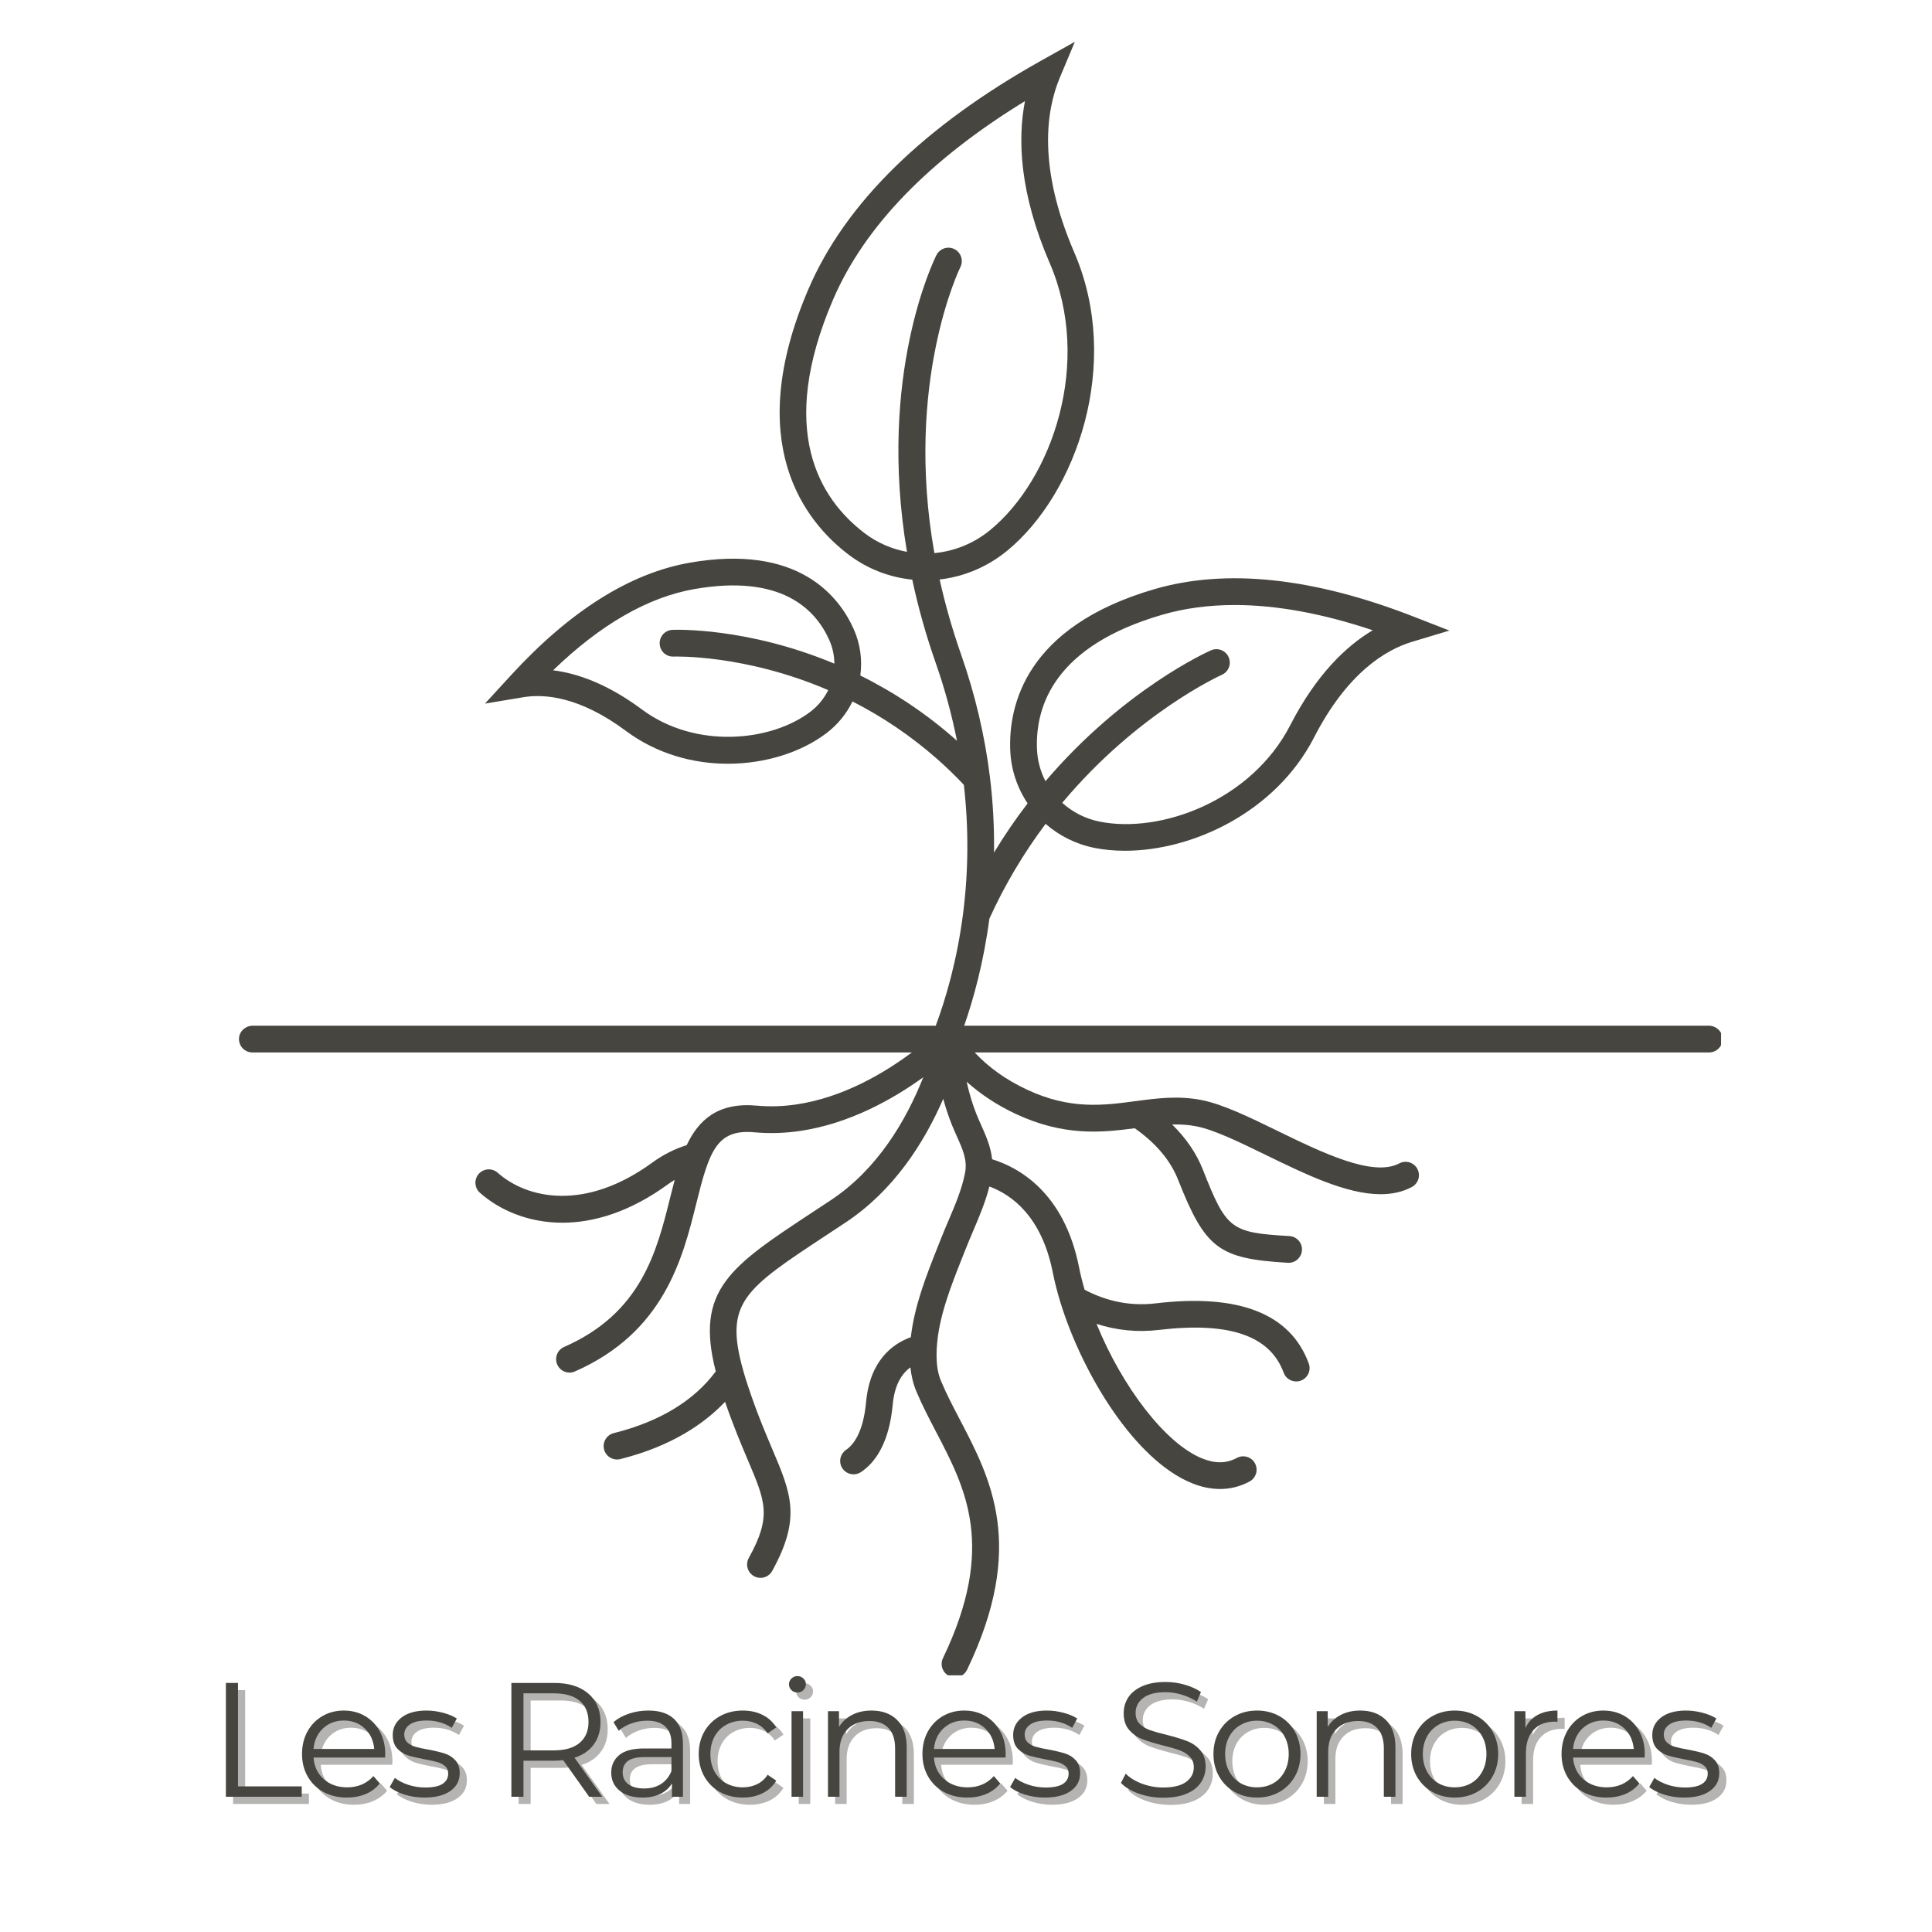 <svg xmlns="http://www.w3.org/2000/svg" xmlns:xlink="http://www.w3.org/1999/xlink" width="500" viewBox="0 0 375 375" height="500" preserveAspectRatio="xMidYMid meet"><defs><filter x="0%" y="0%" width="100%" height="100%" id="6004b32a75"></filter><filter x="0%" y="0%" width="100%" height="100%" id="dbec64c9d4"></filter><g></g><clipPath id="8886a5573c"><path d="M 6.039 81.078 L 368.586 81.078 L 368.586 325 L 6.039 325 Z M 6.039 81.078 " clip-rule="nonzero"></path></clipPath><image x="0" y="0" width="1920" id="c5fee5b4c8" height="1295" preserveAspectRatio="xMidYMid meet"></image><mask id="d7f5c67cf0"><g filter="url(#6004b32a75)"><g filter="url(#dbec64c9d4)" transform="matrix(0.189, 0, 0, 0.189, 6.041, 81.08)"><image x="0" y="0" width="1920" height="1295" preserveAspectRatio="xMidYMid meet"></image></g></g></mask><image x="0" y="0" width="1920" id="8521dde04d" height="1295" preserveAspectRatio="xMidYMid meet"></image><clipPath id="57926727b9"><path d="M 46.289 8.066 L 334.055 8.066 L 334.055 325.176 L 46.289 325.176 Z M 46.289 8.066 " clip-rule="nonzero"></path></clipPath></defs><rect x="-37.5" width="450" fill="#ffffff" y="-37.5" height="450" fill-opacity="1"></rect><rect x="-37.5" width="450" fill="#ffffff" y="-37.5" height="450" fill-opacity="1"></rect><g clip-path="url(#8886a5573c)"><g mask="url(#d7f5c67cf0)"><g transform="matrix(0.189, 0, 0, 0.189, 6.041, 81.08)"><image x="0" y="0" width="1920" height="1295" preserveAspectRatio="xMidYMid meet"></image></g></g></g><g clip-path="url(#57926727b9)"><path fill="#464540" d="M 130.75 127.441 C 130.887 127.438 144.496 126.961 160.758 133.949 C 159.969 135.551 158.812 137 157.305 138.145 C 149.676 143.961 135.012 145.445 124.617 137.719 C 117.891 132.719 112.043 130.688 107.359 130.105 C 116.543 121.227 125.73 115.934 134.727 114.348 C 151.484 111.398 158.246 118.109 160.973 124.258 C 161.625 125.727 161.941 127.273 161.949 128.809 C 145.012 121.738 131.148 122.23 130.527 122.254 C 129.094 122.312 127.98 123.527 128.043 124.957 C 128.102 126.395 129.293 127.508 130.75 127.441 Z M 181.363 107.355 C 175.492 74.211 186.297 52.066 186.406 51.848 C 187.051 50.566 186.535 49.004 185.258 48.355 C 183.973 47.711 182.414 48.227 181.766 49.508 C 181.281 50.473 170.277 72.832 176.043 107.113 C 173.133 106.578 170.32 105.387 167.84 103.508 C 159.016 96.805 150.797 83.484 161.719 58.102 C 167.809 43.961 180.32 31.039 198.945 19.629 C 197.5 27.07 197.887 37.488 203.762 51.098 C 212.082 70.387 204.238 92.996 192.199 102.879 C 189 105.508 185.215 106.996 181.363 107.355 Z M 225.598 119.32 C 229.938 118.062 234.629 117.434 239.648 117.434 C 247.742 117.434 256.703 119.07 266.445 122.332 C 261.328 125.379 255.52 130.879 250.438 140.758 C 242.938 155.348 225.422 161.84 213.5 159.488 C 210.676 158.934 208.18 157.633 206.18 155.832 C 220.773 138.363 236.988 131.055 237.156 130.98 C 238.465 130.402 239.062 128.871 238.48 127.559 C 237.906 126.246 236.371 125.648 235.062 126.227 C 234.348 126.539 218.102 133.828 202.926 151.629 C 201.949 149.742 201.367 147.633 201.277 145.402 C 200.941 136.82 204.891 125.328 225.598 119.32 Z M 334.336 201.508 C 334.246 200.129 333.039 199.086 331.656 199.086 L 187.148 199.086 C 188.949 193.918 190.918 186.836 192.039 178.305 C 194.988 171.82 198.652 165.648 202.949 159.91 C 205.582 162.211 208.836 163.867 212.492 164.586 C 214.348 164.953 216.316 165.133 218.359 165.133 C 231.488 165.133 247.613 157.621 255.059 143.137 C 261.512 130.578 268.98 126.105 274.109 124.566 L 281.336 122.395 L 274.309 119.656 C 254.902 112.098 238.027 110.309 224.148 114.332 C 198.953 121.641 195.754 137.062 196.086 145.605 C 196.234 149.406 197.453 152.941 199.457 155.934 C 197.105 159 194.93 162.188 192.941 165.48 C 193 160.605 192.746 155.719 192.148 150.863 C 192.145 150.844 192.145 150.824 192.141 150.805 C 192.141 150.789 192.141 150.781 192.137 150.766 C 191.152 142.789 189.27 134.793 186.535 127 C 184.844 122.176 183.457 117.305 182.383 112.48 C 187.051 111.941 191.617 110.078 195.492 106.895 C 208.988 95.816 217.809 70.547 208.531 49.039 C 201.379 32.465 203.051 21.418 205.711 15.066 L 208.629 8.109 L 202.047 11.793 C 179.27 24.562 164.094 39.449 156.945 56.047 C 144.051 86.02 156.266 101.238 164.695 107.641 C 168.402 110.457 172.688 112.066 177.07 112.508 C 178.215 117.891 179.746 123.332 181.637 128.719 C 183.375 133.68 184.746 138.727 185.75 143.793 C 185.594 143.656 185.441 143.512 185.285 143.375 C 179.738 138.496 173.586 134.387 166.988 131.117 C 167.391 128.145 167.008 125.051 165.723 122.152 C 162.875 115.73 154.945 105.516 133.828 109.23 C 122.273 111.266 110.633 118.594 99.23 131.012 L 94.129 136.57 L 101.57 135.332 C 105.719 134.637 112.551 135.219 121.516 141.887 C 127.5 146.336 134.539 148.242 141.277 148.242 C 148.617 148.242 155.594 145.984 160.453 142.277 C 162.648 140.605 164.328 138.492 165.465 136.152 C 171.363 139.156 176.863 142.891 181.852 147.277 C 183.656 148.859 185.406 150.559 187.082 152.332 C 188.031 160.625 187.988 168.996 186.945 177.227 C 185.758 186.531 183.512 194.027 181.629 199.086 L 49.07 199.086 C 47.688 199.086 46.48 200.129 46.391 201.508 C 46.293 203.02 47.492 204.277 48.984 204.277 L 176.992 204.277 C 171.621 208.285 163.609 213.051 154.523 214.379 C 151.941 214.758 149.383 214.832 146.914 214.605 C 139.387 213.914 135.617 217.348 133.289 222.27 C 130.941 223.004 128.707 224.133 126.629 225.645 C 113.559 235.188 102.281 232.68 96.602 227.625 C 95.527 226.676 93.887 226.77 92.934 227.844 C 91.98 228.914 92.078 230.559 93.148 231.512 C 96.883 234.824 102.457 237.328 109.156 237.328 C 115.25 237.328 122.273 235.254 129.691 229.844 C 130.105 229.539 130.531 229.266 130.961 229.004 C 130.668 230.105 130.387 231.223 130.109 232.336 C 127.488 242.891 124.52 254.855 109.5 261.438 C 108.184 262.016 107.586 263.547 108.16 264.859 C 108.59 265.836 109.543 266.418 110.543 266.418 C 110.891 266.418 111.246 266.348 111.586 266.199 C 128.945 258.586 132.531 244.137 135.152 233.59 C 137.652 223.52 139.07 219.098 146.438 219.781 C 149.316 220.043 152.289 219.957 155.277 219.52 C 164.895 218.113 173.352 213.324 179.203 209.098 C 175.828 217.598 170.285 226.977 161.258 232.957 C 160.059 233.754 158.91 234.508 157.812 235.23 C 141.738 245.812 134.859 250.355 138.93 266.191 C 134.676 271.91 128.027 275.941 119.133 278.168 C 117.742 278.516 116.898 279.926 117.242 281.324 C 117.539 282.504 118.602 283.289 119.762 283.289 C 119.969 283.289 120.18 283.262 120.395 283.211 C 130.41 280.703 136.762 276.273 140.734 272.09 C 142.324 276.715 143.855 280.34 145.109 283.289 C 148.617 291.543 149.801 294.324 145.336 302.406 C 144.645 303.66 145.102 305.242 146.355 305.934 C 146.75 306.156 147.184 306.262 147.609 306.262 C 148.523 306.262 149.414 305.773 149.883 304.918 C 155.57 294.621 153.551 289.875 149.891 281.254 C 148.555 278.105 146.891 274.188 145.207 269.094 C 144.887 268.133 144.617 267.27 144.387 266.477 L 144.254 266 C 140.539 252.82 144.402 250.277 160.668 239.57 C 161.77 238.844 162.922 238.086 164.125 237.285 C 173.406 231.137 179.324 221.934 183.086 213.281 C 183.555 215.035 184.102 216.684 184.723 218.242 C 185.039 219.027 185.375 219.777 185.699 220.5 C 186.867 223.109 187.797 225.172 187.316 227.648 C 186.707 230.797 185.438 233.773 184.094 236.934 C 183.59 238.109 183.07 239.332 182.59 240.555 L 181.973 242.113 C 179.855 247.445 177.484 253.43 176.793 259.547 C 173.273 260.82 168.855 264.031 168.105 272.145 C 167.559 278.039 165.656 280.434 164.238 281.402 C 163.523 281.895 163.078 282.695 163.078 283.566 C 163.078 285.102 164.332 286.164 165.688 286.164 C 166.176 286.164 166.68 286.023 167.141 285.715 C 167.305 285.605 167.469 285.484 167.637 285.359 C 170.066 283.512 172.609 279.852 173.277 272.625 C 173.59 269.254 174.742 266.836 176.707 265.406 C 176.891 267.113 177.266 268.652 177.863 270.066 C 178.996 272.766 180.375 275.406 181.711 277.961 C 187.453 288.941 193.387 300.289 183.027 321.848 C 182.406 323.141 182.953 324.695 184.246 325.312 C 184.609 325.488 184.992 325.57 185.367 325.57 C 186.336 325.57 187.266 325.031 187.711 324.098 C 199.199 300.195 192.355 287.102 186.312 275.555 C 184.973 272.984 183.699 270.555 182.652 268.059 C 182.113 266.777 181.836 265.289 181.793 263.512 C 181.781 263.027 181.789 262.512 181.812 261.906 C 181.836 261.754 181.844 261.598 181.84 261.438 C 182.207 255.605 184.543 249.723 186.801 244.027 L 187.426 242.457 C 187.879 241.297 188.387 240.117 188.871 238.969 C 190.051 236.203 191.262 233.352 192.039 230.301 C 196.391 231.91 202.172 236.098 204.332 246.926 C 204.707 248.816 205.219 250.82 205.855 252.887 C 210.199 266.895 220.348 283.418 231.344 287.883 C 233.199 288.637 235.035 289.012 236.805 289.012 C 238.824 289.012 240.758 288.523 242.547 287.551 C 243.809 286.863 244.273 285.285 243.586 284.027 C 242.902 282.766 241.32 282.305 240.066 282.988 C 238.062 284.078 235.848 284.105 233.301 283.07 C 226.242 280.203 217.855 269.289 212.836 256.957 C 216.734 258.23 220.781 258.629 224.934 258.137 C 238.594 256.52 246.512 259.23 249.156 266.438 C 249.539 267.488 250.531 268.141 251.594 268.141 C 251.891 268.141 252.191 268.094 252.488 267.98 C 253.832 267.488 254.527 265.996 254.031 264.652 C 250.488 254.988 240.5 251.059 224.32 252.98 C 219.531 253.551 214.895 252.645 210.52 250.332 C 210.074 248.805 209.707 247.32 209.43 245.914 C 206.523 231.348 197.633 226.566 192.566 225.008 C 192.301 222.523 191.332 220.359 190.441 218.375 C 190.137 217.699 189.832 217.016 189.547 216.309 C 188.777 214.383 188.141 212.277 187.625 209.969 C 190.359 212.41 193.547 214.523 197.137 216.203 C 206.516 220.594 213.812 219.84 220.25 218.992 C 224.344 221.875 227.176 225.215 228.648 228.941 C 233.938 242.352 236.527 244.316 249.965 245.105 C 250.016 245.109 250.07 245.109 250.121 245.109 C 251.484 245.109 252.629 244.047 252.711 242.668 C 252.797 241.234 251.703 240.004 250.27 239.922 C 238.844 239.246 238.062 238.645 233.48 227.035 C 232.223 223.844 230.211 220.91 227.508 218.262 C 229.074 218.223 230.633 218.305 232.219 218.621 C 235.688 219.301 240.5 221.645 245.598 224.129 C 253.367 227.914 261.332 231.797 267.973 231.797 C 270.156 231.797 272.195 231.375 274.035 230.398 C 275.305 229.723 275.785 228.152 275.109 226.883 C 274.438 225.617 272.863 225.137 271.598 225.812 C 266.488 228.527 256.598 223.711 247.871 219.457 C 242.465 216.82 237.355 214.336 233.219 213.52 C 228.715 212.633 224.578 213.18 220.574 213.707 L 220.355 213.734 C 214.145 214.566 207.719 215.422 199.34 211.5 C 195.266 209.594 191.871 207.172 189.188 204.277 L 331.742 204.277 C 333.234 204.277 334.434 203.02 334.336 201.508 " fill-opacity="1" fill-rule="nonzero"></path></g><g fill="#464540" fill-opacity="0.4"><g transform="translate(41.648, 350.145)"><g><path d="M 3.594 -22.094 L 5.938 -22.094 L 5.938 -2.016 L 18.312 -2.016 L 18.312 0 L 3.594 0 Z M 3.594 -22.094 "></path></g></g></g><g fill="#464540" fill-opacity="0.4"><g transform="translate(58.563, 350.145)"><g><path d="M 17.578 -7.609 L 3.688 -7.609 C 3.812 -5.879 4.473 -4.484 5.672 -3.422 C 6.879 -2.359 8.395 -1.828 10.219 -1.828 C 11.25 -1.828 12.195 -2.008 13.062 -2.375 C 13.926 -2.75 14.676 -3.297 15.312 -4.016 L 16.578 -2.562 C 15.836 -1.676 14.914 -1 13.812 -0.531 C 12.707 -0.07 11.488 0.156 10.156 0.156 C 8.457 0.156 6.945 -0.203 5.625 -0.922 C 4.312 -1.648 3.285 -2.656 2.547 -3.938 C 1.816 -5.227 1.453 -6.68 1.453 -8.297 C 1.453 -9.922 1.801 -11.375 2.5 -12.656 C 3.207 -13.938 4.176 -14.938 5.406 -15.656 C 6.645 -16.375 8.031 -16.734 9.562 -16.734 C 11.102 -16.734 12.484 -16.375 13.703 -15.656 C 14.922 -14.938 15.875 -13.941 16.562 -12.672 C 17.258 -11.398 17.609 -9.941 17.609 -8.297 Z M 9.562 -14.797 C 7.969 -14.797 6.625 -14.285 5.531 -13.266 C 4.445 -12.242 3.832 -10.914 3.688 -9.281 L 15.469 -9.281 C 15.32 -10.914 14.707 -12.242 13.625 -13.266 C 12.539 -14.285 11.188 -14.797 9.562 -14.797 Z M 9.562 -14.797 "></path></g></g></g><g fill="#464540" fill-opacity="0.4"><g transform="translate(76.204, 350.145)"><g><path d="M 7.578 0.156 C 6.234 0.156 4.941 -0.035 3.703 -0.422 C 2.473 -0.816 1.516 -1.305 0.828 -1.891 L 1.828 -3.656 C 2.523 -3.113 3.398 -2.664 4.453 -2.312 C 5.504 -1.969 6.598 -1.797 7.734 -1.797 C 9.242 -1.797 10.363 -2.031 11.094 -2.5 C 11.82 -2.977 12.188 -3.648 12.188 -4.516 C 12.188 -5.117 11.984 -5.594 11.578 -5.938 C 11.18 -6.289 10.676 -6.555 10.062 -6.734 C 9.457 -6.91 8.648 -7.086 7.641 -7.266 C 6.297 -7.516 5.211 -7.77 4.391 -8.031 C 3.566 -8.289 2.863 -8.738 2.281 -9.375 C 1.707 -10.008 1.422 -10.883 1.422 -12 C 1.422 -13.383 2 -14.52 3.156 -15.406 C 4.312 -16.289 5.922 -16.734 7.984 -16.734 C 9.055 -16.734 10.129 -16.586 11.203 -16.297 C 12.273 -16.016 13.16 -15.645 13.859 -15.188 L 12.875 -13.375 C 11.508 -14.32 9.879 -14.797 7.984 -14.797 C 6.555 -14.797 5.477 -14.539 4.75 -14.031 C 4.02 -13.531 3.656 -12.875 3.656 -12.062 C 3.656 -11.426 3.859 -10.914 4.266 -10.531 C 4.68 -10.156 5.191 -9.879 5.797 -9.703 C 6.41 -9.523 7.254 -9.344 8.328 -9.156 C 9.66 -8.906 10.723 -8.648 11.516 -8.391 C 12.316 -8.141 13 -7.707 13.562 -7.094 C 14.133 -6.488 14.422 -5.648 14.422 -4.578 C 14.422 -3.129 13.816 -1.977 12.609 -1.125 C 11.398 -0.27 9.723 0.156 7.578 0.156 Z M 7.578 0.156 "></path></g></g></g><g fill="#464540" fill-opacity="0.4"><g transform="translate(90.215, 350.145)"><g></g></g></g><g fill="#464540" fill-opacity="0.4"><g transform="translate(97.063, 350.145)"><g><path d="M 18.688 0 L 13.641 -7.109 C 13.066 -7.035 12.477 -7 11.875 -7 L 5.938 -7 L 5.938 0 L 3.594 0 L 3.594 -22.094 L 11.875 -22.094 C 14.688 -22.094 16.891 -21.414 18.484 -20.062 C 20.086 -18.719 20.891 -16.867 20.891 -14.516 C 20.891 -12.797 20.453 -11.336 19.578 -10.141 C 18.711 -8.953 17.469 -8.098 15.844 -7.578 L 21.234 0 Z M 11.797 -9 C 13.992 -9 15.672 -9.484 16.828 -10.453 C 17.984 -11.422 18.562 -12.773 18.562 -14.516 C 18.562 -16.305 17.984 -17.68 16.828 -18.641 C 15.672 -19.598 13.992 -20.078 11.797 -20.078 L 5.938 -20.078 L 5.938 -9 Z M 11.797 -9 "></path></g></g></g><g fill="#464540" fill-opacity="0.4"><g transform="translate(118.301, 350.145)"><g><path d="M 8.938 -16.734 C 11.102 -16.734 12.766 -16.191 13.922 -15.109 C 15.078 -14.023 15.656 -12.422 15.656 -10.297 L 15.656 0 L 13.516 0 L 13.516 -2.594 C 13.004 -1.727 12.258 -1.051 11.281 -0.562 C 10.301 -0.082 9.141 0.156 7.797 0.156 C 5.941 0.156 4.469 -0.285 3.375 -1.172 C 2.281 -2.055 1.734 -3.223 1.734 -4.672 C 1.734 -6.078 2.242 -7.211 3.266 -8.078 C 4.285 -8.941 5.91 -9.375 8.141 -9.375 L 13.422 -9.375 L 13.422 -10.391 C 13.422 -11.816 13.02 -12.898 12.219 -13.641 C 11.414 -14.391 10.25 -14.766 8.719 -14.766 C 7.664 -14.766 6.656 -14.594 5.688 -14.25 C 4.719 -13.906 3.883 -13.426 3.188 -12.812 L 2.172 -14.484 C 3.016 -15.203 4.023 -15.754 5.203 -16.141 C 6.379 -16.535 7.625 -16.734 8.938 -16.734 Z M 8.141 -1.609 C 9.398 -1.609 10.484 -1.895 11.391 -2.469 C 12.297 -3.051 12.973 -3.891 13.422 -4.984 L 13.422 -7.703 L 8.203 -7.703 C 5.367 -7.703 3.953 -6.711 3.953 -4.734 C 3.953 -3.766 4.316 -3 5.047 -2.438 C 5.785 -1.883 6.816 -1.609 8.141 -1.609 Z M 8.141 -1.609 "></path></g></g></g><g fill="#464540" fill-opacity="0.4"><g transform="translate(135.563, 350.145)"><g><path d="M 10 0.156 C 8.363 0.156 6.895 -0.195 5.594 -0.906 C 4.301 -1.625 3.285 -2.629 2.547 -3.922 C 1.816 -5.223 1.453 -6.68 1.453 -8.297 C 1.453 -9.922 1.816 -11.375 2.547 -12.656 C 3.285 -13.938 4.301 -14.938 5.594 -15.656 C 6.895 -16.375 8.363 -16.734 10 -16.734 C 11.438 -16.734 12.719 -16.453 13.844 -15.891 C 14.969 -15.336 15.852 -14.523 16.5 -13.453 L 14.828 -12.312 C 14.285 -13.133 13.594 -13.75 12.75 -14.156 C 11.906 -14.562 10.988 -14.766 10 -14.766 C 8.801 -14.766 7.723 -14.492 6.766 -13.953 C 5.805 -13.422 5.055 -12.66 4.516 -11.672 C 3.984 -10.68 3.719 -9.555 3.719 -8.297 C 3.719 -7.016 3.984 -5.883 4.516 -4.906 C 5.055 -3.926 5.805 -3.164 6.766 -2.625 C 7.723 -2.094 8.801 -1.828 10 -1.828 C 10.988 -1.828 11.906 -2.023 12.75 -2.422 C 13.594 -2.828 14.285 -3.441 14.828 -4.266 L 16.5 -3.125 C 15.852 -2.051 14.961 -1.234 13.828 -0.672 C 12.691 -0.117 11.414 0.156 10 0.156 Z M 10 0.156 "></path></g></g></g><g fill="#464540" fill-opacity="0.4"><g transform="translate(151.91, 350.145)"><g><path d="M 3.125 -16.609 L 5.359 -16.609 L 5.359 0 L 3.125 0 Z M 4.266 -20.234 C 3.805 -20.234 3.414 -20.391 3.094 -20.703 C 2.781 -21.016 2.625 -21.395 2.625 -21.844 C 2.625 -22.258 2.781 -22.625 3.094 -22.938 C 3.414 -23.258 3.805 -23.422 4.266 -23.422 C 4.723 -23.422 5.109 -23.266 5.422 -22.953 C 5.742 -22.648 5.906 -22.289 5.906 -21.875 C 5.906 -21.406 5.742 -21.016 5.422 -20.703 C 5.109 -20.391 4.723 -20.234 4.266 -20.234 Z M 4.266 -20.234 "></path></g></g></g><g fill="#464540" fill-opacity="0.4"><g transform="translate(158.978, 350.145)"><g><path d="M 11.578 -16.734 C 13.66 -16.734 15.316 -16.125 16.547 -14.906 C 17.785 -13.695 18.406 -11.938 18.406 -9.625 L 18.406 0 L 16.156 0 L 16.156 -9.406 C 16.156 -11.133 15.723 -12.445 14.859 -13.344 C 14.004 -14.25 12.773 -14.703 11.172 -14.703 C 9.379 -14.703 7.961 -14.172 6.922 -13.109 C 5.879 -12.047 5.359 -10.582 5.359 -8.719 L 5.359 0 L 3.125 0 L 3.125 -16.609 L 5.266 -16.609 L 5.266 -13.547 C 5.879 -14.555 6.727 -15.336 7.812 -15.891 C 8.895 -16.453 10.148 -16.734 11.578 -16.734 Z M 11.578 -16.734 "></path></g></g></g><g fill="#464540" fill-opacity="0.4"><g transform="translate(178.986, 350.145)"><g><path d="M 17.578 -7.609 L 3.688 -7.609 C 3.812 -5.879 4.473 -4.484 5.672 -3.422 C 6.879 -2.359 8.395 -1.828 10.219 -1.828 C 11.25 -1.828 12.195 -2.008 13.062 -2.375 C 13.926 -2.75 14.676 -3.297 15.312 -4.016 L 16.578 -2.562 C 15.836 -1.676 14.914 -1 13.812 -0.531 C 12.707 -0.07 11.488 0.156 10.156 0.156 C 8.457 0.156 6.945 -0.203 5.625 -0.922 C 4.312 -1.648 3.285 -2.656 2.547 -3.938 C 1.816 -5.227 1.453 -6.68 1.453 -8.297 C 1.453 -9.922 1.801 -11.375 2.5 -12.656 C 3.207 -13.938 4.176 -14.938 5.406 -15.656 C 6.645 -16.375 8.031 -16.734 9.562 -16.734 C 11.102 -16.734 12.484 -16.375 13.703 -15.656 C 14.922 -14.938 15.875 -13.941 16.562 -12.672 C 17.258 -11.398 17.609 -9.941 17.609 -8.297 Z M 9.562 -14.797 C 7.969 -14.797 6.625 -14.285 5.531 -13.266 C 4.445 -12.242 3.832 -10.914 3.688 -9.281 L 15.469 -9.281 C 15.32 -10.914 14.707 -12.242 13.625 -13.266 C 12.539 -14.285 11.188 -14.797 9.562 -14.797 Z M 9.562 -14.797 "></path></g></g></g><g fill="#464540" fill-opacity="0.4"><g transform="translate(196.627, 350.145)"><g><path d="M 7.578 0.156 C 6.234 0.156 4.941 -0.035 3.703 -0.422 C 2.473 -0.816 1.516 -1.305 0.828 -1.891 L 1.828 -3.656 C 2.523 -3.113 3.398 -2.664 4.453 -2.312 C 5.504 -1.969 6.598 -1.797 7.734 -1.797 C 9.242 -1.797 10.363 -2.031 11.094 -2.5 C 11.82 -2.977 12.188 -3.648 12.188 -4.516 C 12.188 -5.117 11.984 -5.594 11.578 -5.938 C 11.18 -6.289 10.676 -6.555 10.062 -6.734 C 9.457 -6.91 8.648 -7.086 7.641 -7.266 C 6.297 -7.516 5.211 -7.77 4.391 -8.031 C 3.566 -8.289 2.863 -8.738 2.281 -9.375 C 1.707 -10.008 1.422 -10.883 1.422 -12 C 1.422 -13.383 2 -14.52 3.156 -15.406 C 4.312 -16.289 5.922 -16.734 7.984 -16.734 C 9.055 -16.734 10.129 -16.586 11.203 -16.297 C 12.273 -16.016 13.16 -15.645 13.859 -15.188 L 12.875 -13.375 C 11.508 -14.32 9.879 -14.797 7.984 -14.797 C 6.555 -14.797 5.477 -14.539 4.75 -14.031 C 4.02 -13.531 3.656 -12.875 3.656 -12.062 C 3.656 -11.426 3.859 -10.914 4.266 -10.531 C 4.68 -10.156 5.191 -9.879 5.797 -9.703 C 6.41 -9.523 7.254 -9.344 8.328 -9.156 C 9.66 -8.906 10.723 -8.648 11.516 -8.391 C 12.316 -8.141 13 -7.707 13.562 -7.094 C 14.133 -6.488 14.422 -5.648 14.422 -4.578 C 14.422 -3.129 13.816 -1.977 12.609 -1.125 C 11.398 -0.27 9.723 0.156 7.578 0.156 Z M 7.578 0.156 "></path></g></g></g><g fill="#464540" fill-opacity="0.4"><g transform="translate(210.638, 350.145)"><g></g></g></g><g fill="#464540" fill-opacity="0.4"><g transform="translate(217.486, 350.145)"><g><path d="M 9.688 0.188 C 8.051 0.188 6.477 -0.07 4.969 -0.594 C 3.469 -1.125 2.305 -1.82 1.484 -2.688 L 2.406 -4.484 C 3.195 -3.68 4.254 -3.031 5.578 -2.531 C 6.91 -2.039 8.281 -1.797 9.688 -1.797 C 11.664 -1.797 13.148 -2.16 14.141 -2.891 C 15.129 -3.617 15.625 -4.562 15.625 -5.719 C 15.625 -6.594 15.352 -7.289 14.812 -7.812 C 14.281 -8.344 13.625 -8.75 12.844 -9.031 C 12.062 -9.32 10.977 -9.633 9.594 -9.969 C 7.938 -10.395 6.613 -10.801 5.625 -11.188 C 4.633 -11.57 3.785 -12.164 3.078 -12.969 C 2.367 -13.77 2.016 -14.852 2.016 -16.219 C 2.016 -17.332 2.305 -18.348 2.891 -19.266 C 3.484 -20.18 4.391 -20.91 5.609 -21.453 C 6.836 -22.004 8.352 -22.281 10.156 -22.281 C 11.426 -22.281 12.664 -22.102 13.875 -21.75 C 15.082 -21.406 16.129 -20.93 17.016 -20.328 L 16.219 -18.469 C 15.289 -19.07 14.301 -19.523 13.25 -19.828 C 12.195 -20.141 11.164 -20.297 10.156 -20.297 C 8.227 -20.297 6.773 -19.922 5.797 -19.172 C 4.816 -18.422 4.328 -17.457 4.328 -16.281 C 4.328 -15.395 4.594 -14.68 5.125 -14.141 C 5.664 -13.609 6.336 -13.203 7.141 -12.922 C 7.953 -12.641 9.047 -12.332 10.422 -12 C 12.035 -11.594 13.344 -11.191 14.344 -10.797 C 15.344 -10.41 16.188 -9.82 16.875 -9.031 C 17.57 -8.25 17.922 -7.188 17.922 -5.844 C 17.922 -4.727 17.617 -3.711 17.016 -2.797 C 16.422 -1.879 15.504 -1.148 14.266 -0.609 C 13.023 -0.078 11.5 0.188 9.688 0.188 Z M 9.688 0.188 "></path></g></g></g><g fill="#464540" fill-opacity="0.4"><g transform="translate(235.474, 350.145)"><g><path d="M 9.906 0.156 C 8.312 0.156 6.867 -0.203 5.578 -0.922 C 4.297 -1.648 3.285 -2.656 2.547 -3.938 C 1.816 -5.227 1.453 -6.68 1.453 -8.297 C 1.453 -9.922 1.816 -11.375 2.547 -12.656 C 3.285 -13.938 4.297 -14.938 5.578 -15.656 C 6.867 -16.375 8.312 -16.734 9.906 -16.734 C 11.508 -16.734 12.953 -16.375 14.234 -15.656 C 15.516 -14.938 16.52 -13.938 17.25 -12.656 C 17.977 -11.375 18.344 -9.922 18.344 -8.297 C 18.344 -6.68 17.977 -5.227 17.25 -3.938 C 16.52 -2.656 15.516 -1.648 14.234 -0.922 C 12.953 -0.203 11.508 0.156 9.906 0.156 Z M 9.906 -1.828 C 11.082 -1.828 12.141 -2.094 13.078 -2.625 C 14.016 -3.164 14.742 -3.93 15.266 -4.922 C 15.797 -5.91 16.062 -7.035 16.062 -8.297 C 16.062 -9.555 15.797 -10.68 15.266 -11.672 C 14.742 -12.66 14.016 -13.422 13.078 -13.953 C 12.141 -14.492 11.082 -14.766 9.906 -14.766 C 8.727 -14.766 7.672 -14.492 6.734 -13.953 C 5.797 -13.422 5.055 -12.66 4.516 -11.672 C 3.984 -10.68 3.719 -9.555 3.719 -8.297 C 3.719 -7.035 3.984 -5.91 4.516 -4.922 C 5.055 -3.93 5.797 -3.164 6.734 -2.625 C 7.672 -2.094 8.727 -1.828 9.906 -1.828 Z M 9.906 -1.828 "></path></g></g></g><g fill="#464540" fill-opacity="0.4"><g transform="translate(253.84, 350.145)"><g><path d="M 11.578 -16.734 C 13.66 -16.734 15.316 -16.125 16.547 -14.906 C 17.785 -13.695 18.406 -11.938 18.406 -9.625 L 18.406 0 L 16.156 0 L 16.156 -9.406 C 16.156 -11.133 15.723 -12.445 14.859 -13.344 C 14.004 -14.25 12.773 -14.703 11.172 -14.703 C 9.379 -14.703 7.961 -14.172 6.922 -13.109 C 5.879 -12.047 5.359 -10.582 5.359 -8.719 L 5.359 0 L 3.125 0 L 3.125 -16.609 L 5.266 -16.609 L 5.266 -13.547 C 5.879 -14.555 6.727 -15.336 7.812 -15.891 C 8.895 -16.453 10.148 -16.734 11.578 -16.734 Z M 11.578 -16.734 "></path></g></g></g><g fill="#464540" fill-opacity="0.4"><g transform="translate(273.848, 350.145)"><g><path d="M 9.906 0.156 C 8.312 0.156 6.867 -0.203 5.578 -0.922 C 4.297 -1.648 3.285 -2.656 2.547 -3.938 C 1.816 -5.227 1.453 -6.68 1.453 -8.297 C 1.453 -9.922 1.816 -11.375 2.547 -12.656 C 3.285 -13.938 4.297 -14.938 5.578 -15.656 C 6.867 -16.375 8.312 -16.734 9.906 -16.734 C 11.508 -16.734 12.953 -16.375 14.234 -15.656 C 15.516 -14.938 16.52 -13.938 17.25 -12.656 C 17.977 -11.375 18.344 -9.922 18.344 -8.297 C 18.344 -6.68 17.977 -5.227 17.25 -3.938 C 16.52 -2.656 15.516 -1.648 14.234 -0.922 C 12.953 -0.203 11.508 0.156 9.906 0.156 Z M 9.906 -1.828 C 11.082 -1.828 12.141 -2.094 13.078 -2.625 C 14.016 -3.164 14.742 -3.93 15.266 -4.922 C 15.797 -5.91 16.062 -7.035 16.062 -8.297 C 16.062 -9.555 15.797 -10.68 15.266 -11.672 C 14.742 -12.66 14.016 -13.422 13.078 -13.953 C 12.141 -14.492 11.082 -14.766 9.906 -14.766 C 8.727 -14.766 7.672 -14.492 6.734 -13.953 C 5.797 -13.422 5.055 -12.66 4.516 -11.672 C 3.984 -10.68 3.719 -9.555 3.719 -8.297 C 3.719 -7.035 3.984 -5.91 4.516 -4.922 C 5.055 -3.93 5.797 -3.164 6.734 -2.625 C 7.672 -2.094 8.727 -1.828 9.906 -1.828 Z M 9.906 -1.828 "></path></g></g></g><g fill="#464540" fill-opacity="0.4"><g transform="translate(292.214, 350.145)"><g><path d="M 5.266 -13.344 C 5.797 -14.469 6.582 -15.312 7.625 -15.875 C 8.664 -16.445 9.953 -16.734 11.484 -16.734 L 11.484 -14.547 L 10.953 -14.578 C 9.203 -14.578 7.832 -14.039 6.844 -12.969 C 5.852 -11.895 5.359 -10.391 5.359 -8.453 L 5.359 0 L 3.125 0 L 3.125 -16.609 L 5.266 -16.609 Z M 5.266 -13.344 "></path></g></g></g><g fill="#464540" fill-opacity="0.4"><g transform="translate(303.038, 350.145)"><g><path d="M 17.578 -7.609 L 3.688 -7.609 C 3.812 -5.879 4.473 -4.484 5.672 -3.422 C 6.879 -2.359 8.395 -1.828 10.219 -1.828 C 11.25 -1.828 12.195 -2.008 13.062 -2.375 C 13.926 -2.75 14.676 -3.297 15.312 -4.016 L 16.578 -2.562 C 15.836 -1.676 14.914 -1 13.812 -0.531 C 12.707 -0.07 11.488 0.156 10.156 0.156 C 8.457 0.156 6.945 -0.203 5.625 -0.922 C 4.312 -1.648 3.285 -2.656 2.547 -3.938 C 1.816 -5.227 1.453 -6.68 1.453 -8.297 C 1.453 -9.922 1.801 -11.375 2.5 -12.656 C 3.207 -13.938 4.176 -14.938 5.406 -15.656 C 6.645 -16.375 8.031 -16.734 9.562 -16.734 C 11.102 -16.734 12.484 -16.375 13.703 -15.656 C 14.922 -14.938 15.875 -13.941 16.562 -12.672 C 17.258 -11.398 17.609 -9.941 17.609 -8.297 Z M 9.562 -14.797 C 7.969 -14.797 6.625 -14.285 5.531 -13.266 C 4.445 -12.242 3.832 -10.914 3.688 -9.281 L 15.469 -9.281 C 15.32 -10.914 14.707 -12.242 13.625 -13.266 C 12.539 -14.285 11.188 -14.797 9.562 -14.797 Z M 9.562 -14.797 "></path></g></g></g><g fill="#464540" fill-opacity="0.4"><g transform="translate(320.679, 350.145)"><g><path d="M 7.578 0.156 C 6.234 0.156 4.941 -0.035 3.703 -0.422 C 2.473 -0.816 1.516 -1.305 0.828 -1.891 L 1.828 -3.656 C 2.523 -3.113 3.398 -2.664 4.453 -2.312 C 5.504 -1.969 6.598 -1.797 7.734 -1.797 C 9.242 -1.797 10.363 -2.031 11.094 -2.5 C 11.82 -2.977 12.188 -3.648 12.188 -4.516 C 12.188 -5.117 11.984 -5.594 11.578 -5.938 C 11.18 -6.289 10.676 -6.555 10.062 -6.734 C 9.457 -6.91 8.648 -7.086 7.641 -7.266 C 6.297 -7.516 5.211 -7.77 4.391 -8.031 C 3.566 -8.289 2.863 -8.738 2.281 -9.375 C 1.707 -10.008 1.422 -10.883 1.422 -12 C 1.422 -13.383 2 -14.52 3.156 -15.406 C 4.312 -16.289 5.922 -16.734 7.984 -16.734 C 9.055 -16.734 10.129 -16.586 11.203 -16.297 C 12.273 -16.016 13.16 -15.645 13.859 -15.188 L 12.875 -13.375 C 11.508 -14.32 9.879 -14.797 7.984 -14.797 C 6.555 -14.797 5.477 -14.539 4.75 -14.031 C 4.02 -13.531 3.656 -12.875 3.656 -12.062 C 3.656 -11.426 3.859 -10.914 4.266 -10.531 C 4.68 -10.156 5.191 -9.879 5.797 -9.703 C 6.41 -9.523 7.254 -9.344 8.328 -9.156 C 9.66 -8.906 10.723 -8.648 11.516 -8.391 C 12.316 -8.141 13 -7.707 13.562 -7.094 C 14.133 -6.488 14.422 -5.648 14.422 -4.578 C 14.422 -3.129 13.816 -1.977 12.609 -1.125 C 11.398 -0.27 9.723 0.156 7.578 0.156 Z M 7.578 0.156 "></path></g></g></g><g fill="#464540" fill-opacity="1"><g transform="translate(40.253, 348.75)"><g><path d="M 3.594 -22.094 L 5.938 -22.094 L 5.938 -2.016 L 18.312 -2.016 L 18.312 0 L 3.594 0 Z M 3.594 -22.094 "></path></g></g></g><g fill="#464540" fill-opacity="1"><g transform="translate(57.168, 348.75)"><g><path d="M 17.578 -7.609 L 3.688 -7.609 C 3.812 -5.879 4.473 -4.484 5.672 -3.422 C 6.879 -2.359 8.395 -1.828 10.219 -1.828 C 11.25 -1.828 12.195 -2.008 13.062 -2.375 C 13.926 -2.75 14.676 -3.297 15.312 -4.016 L 16.578 -2.562 C 15.836 -1.676 14.914 -1 13.812 -0.531 C 12.707 -0.07 11.488 0.156 10.156 0.156 C 8.457 0.156 6.945 -0.203 5.625 -0.922 C 4.312 -1.648 3.285 -2.656 2.547 -3.938 C 1.816 -5.227 1.453 -6.68 1.453 -8.297 C 1.453 -9.922 1.801 -11.375 2.5 -12.656 C 3.207 -13.938 4.176 -14.938 5.406 -15.656 C 6.645 -16.375 8.031 -16.734 9.562 -16.734 C 11.102 -16.734 12.484 -16.375 13.703 -15.656 C 14.922 -14.938 15.875 -13.941 16.562 -12.672 C 17.258 -11.398 17.609 -9.941 17.609 -8.297 Z M 9.562 -14.797 C 7.969 -14.797 6.625 -14.285 5.531 -13.266 C 4.445 -12.242 3.832 -10.914 3.688 -9.281 L 15.469 -9.281 C 15.32 -10.914 14.707 -12.242 13.625 -13.266 C 12.539 -14.285 11.188 -14.797 9.562 -14.797 Z M 9.562 -14.797 "></path></g></g></g><g fill="#464540" fill-opacity="1"><g transform="translate(74.808, 348.75)"><g><path d="M 7.578 0.156 C 6.234 0.156 4.941 -0.035 3.703 -0.422 C 2.473 -0.816 1.516 -1.305 0.828 -1.891 L 1.828 -3.656 C 2.523 -3.113 3.398 -2.664 4.453 -2.312 C 5.504 -1.969 6.598 -1.797 7.734 -1.797 C 9.242 -1.797 10.363 -2.031 11.094 -2.5 C 11.82 -2.977 12.188 -3.648 12.188 -4.516 C 12.188 -5.117 11.984 -5.594 11.578 -5.938 C 11.18 -6.289 10.676 -6.555 10.062 -6.734 C 9.457 -6.91 8.648 -7.086 7.641 -7.266 C 6.297 -7.516 5.211 -7.77 4.391 -8.031 C 3.566 -8.289 2.863 -8.738 2.281 -9.375 C 1.707 -10.008 1.422 -10.883 1.422 -12 C 1.422 -13.383 2 -14.52 3.156 -15.406 C 4.312 -16.289 5.922 -16.734 7.984 -16.734 C 9.055 -16.734 10.129 -16.586 11.203 -16.297 C 12.273 -16.016 13.16 -15.645 13.859 -15.188 L 12.875 -13.375 C 11.508 -14.32 9.879 -14.797 7.984 -14.797 C 6.555 -14.797 5.477 -14.539 4.75 -14.031 C 4.02 -13.531 3.656 -12.875 3.656 -12.062 C 3.656 -11.426 3.859 -10.914 4.266 -10.531 C 4.68 -10.156 5.191 -9.879 5.797 -9.703 C 6.41 -9.523 7.254 -9.344 8.328 -9.156 C 9.66 -8.906 10.723 -8.648 11.516 -8.391 C 12.316 -8.141 13 -7.707 13.562 -7.094 C 14.133 -6.488 14.422 -5.648 14.422 -4.578 C 14.422 -3.129 13.816 -1.977 12.609 -1.125 C 11.398 -0.27 9.723 0.156 7.578 0.156 Z M 7.578 0.156 "></path></g></g></g><g fill="#464540" fill-opacity="1"><g transform="translate(88.82, 348.75)"><g></g></g></g><g fill="#464540" fill-opacity="1"><g transform="translate(95.667, 348.75)"><g><path d="M 18.688 0 L 13.641 -7.109 C 13.066 -7.035 12.477 -7 11.875 -7 L 5.938 -7 L 5.938 0 L 3.594 0 L 3.594 -22.094 L 11.875 -22.094 C 14.688 -22.094 16.891 -21.414 18.484 -20.062 C 20.086 -18.719 20.891 -16.867 20.891 -14.516 C 20.891 -12.797 20.453 -11.336 19.578 -10.141 C 18.711 -8.953 17.469 -8.098 15.844 -7.578 L 21.234 0 Z M 11.797 -9 C 13.992 -9 15.672 -9.484 16.828 -10.453 C 17.984 -11.422 18.562 -12.773 18.562 -14.516 C 18.562 -16.305 17.984 -17.68 16.828 -18.641 C 15.672 -19.598 13.992 -20.078 11.797 -20.078 L 5.938 -20.078 L 5.938 -9 Z M 11.797 -9 "></path></g></g></g><g fill="#464540" fill-opacity="1"><g transform="translate(116.906, 348.75)"><g><path d="M 8.938 -16.734 C 11.102 -16.734 12.766 -16.191 13.922 -15.109 C 15.078 -14.023 15.656 -12.422 15.656 -10.297 L 15.656 0 L 13.516 0 L 13.516 -2.594 C 13.004 -1.727 12.258 -1.051 11.281 -0.562 C 10.301 -0.082 9.141 0.156 7.797 0.156 C 5.941 0.156 4.469 -0.285 3.375 -1.172 C 2.281 -2.055 1.734 -3.223 1.734 -4.672 C 1.734 -6.078 2.242 -7.211 3.266 -8.078 C 4.285 -8.941 5.91 -9.375 8.141 -9.375 L 13.422 -9.375 L 13.422 -10.391 C 13.422 -11.816 13.02 -12.898 12.219 -13.641 C 11.414 -14.391 10.25 -14.766 8.719 -14.766 C 7.664 -14.766 6.656 -14.594 5.688 -14.25 C 4.719 -13.906 3.883 -13.426 3.188 -12.812 L 2.172 -14.484 C 3.016 -15.203 4.023 -15.754 5.203 -16.141 C 6.379 -16.535 7.625 -16.734 8.938 -16.734 Z M 8.141 -1.609 C 9.398 -1.609 10.484 -1.895 11.391 -2.469 C 12.297 -3.051 12.973 -3.891 13.422 -4.984 L 13.422 -7.703 L 8.203 -7.703 C 5.367 -7.703 3.953 -6.711 3.953 -4.734 C 3.953 -3.766 4.316 -3 5.047 -2.438 C 5.785 -1.883 6.816 -1.609 8.141 -1.609 Z M 8.141 -1.609 "></path></g></g></g><g fill="#464540" fill-opacity="1"><g transform="translate(134.168, 348.75)"><g><path d="M 10 0.156 C 8.363 0.156 6.895 -0.195 5.594 -0.906 C 4.301 -1.625 3.285 -2.629 2.547 -3.922 C 1.816 -5.223 1.453 -6.68 1.453 -8.297 C 1.453 -9.922 1.816 -11.375 2.547 -12.656 C 3.285 -13.938 4.301 -14.938 5.594 -15.656 C 6.895 -16.375 8.363 -16.734 10 -16.734 C 11.438 -16.734 12.719 -16.453 13.844 -15.891 C 14.969 -15.336 15.852 -14.523 16.5 -13.453 L 14.828 -12.312 C 14.285 -13.133 13.594 -13.75 12.75 -14.156 C 11.906 -14.562 10.988 -14.766 10 -14.766 C 8.801 -14.766 7.723 -14.492 6.766 -13.953 C 5.805 -13.422 5.055 -12.66 4.516 -11.672 C 3.984 -10.68 3.719 -9.555 3.719 -8.297 C 3.719 -7.016 3.984 -5.883 4.516 -4.906 C 5.055 -3.926 5.805 -3.164 6.766 -2.625 C 7.723 -2.094 8.801 -1.828 10 -1.828 C 10.988 -1.828 11.906 -2.023 12.75 -2.422 C 13.594 -2.828 14.285 -3.441 14.828 -4.266 L 16.5 -3.125 C 15.852 -2.051 14.961 -1.234 13.828 -0.672 C 12.691 -0.117 11.414 0.156 10 0.156 Z M 10 0.156 "></path></g></g></g><g fill="#464540" fill-opacity="1"><g transform="translate(150.515, 348.75)"><g><path d="M 3.125 -16.609 L 5.359 -16.609 L 5.359 0 L 3.125 0 Z M 4.266 -20.234 C 3.805 -20.234 3.414 -20.391 3.094 -20.703 C 2.781 -21.016 2.625 -21.395 2.625 -21.844 C 2.625 -22.258 2.781 -22.625 3.094 -22.938 C 3.414 -23.258 3.805 -23.422 4.266 -23.422 C 4.723 -23.422 5.109 -23.266 5.422 -22.953 C 5.742 -22.648 5.906 -22.289 5.906 -21.875 C 5.906 -21.406 5.742 -21.016 5.422 -20.703 C 5.109 -20.391 4.723 -20.234 4.266 -20.234 Z M 4.266 -20.234 "></path></g></g></g><g fill="#464540" fill-opacity="1"><g transform="translate(157.583, 348.75)"><g><path d="M 11.578 -16.734 C 13.66 -16.734 15.316 -16.125 16.547 -14.906 C 17.785 -13.695 18.406 -11.938 18.406 -9.625 L 18.406 0 L 16.156 0 L 16.156 -9.406 C 16.156 -11.133 15.723 -12.445 14.859 -13.344 C 14.004 -14.25 12.773 -14.703 11.172 -14.703 C 9.379 -14.703 7.961 -14.172 6.922 -13.109 C 5.879 -12.047 5.359 -10.582 5.359 -8.719 L 5.359 0 L 3.125 0 L 3.125 -16.609 L 5.266 -16.609 L 5.266 -13.547 C 5.879 -14.555 6.727 -15.336 7.812 -15.891 C 8.895 -16.453 10.148 -16.734 11.578 -16.734 Z M 11.578 -16.734 "></path></g></g></g><g fill="#464540" fill-opacity="1"><g transform="translate(177.591, 348.75)"><g><path d="M 17.578 -7.609 L 3.688 -7.609 C 3.812 -5.879 4.473 -4.484 5.672 -3.422 C 6.879 -2.359 8.395 -1.828 10.219 -1.828 C 11.25 -1.828 12.195 -2.008 13.062 -2.375 C 13.926 -2.75 14.676 -3.297 15.312 -4.016 L 16.578 -2.562 C 15.836 -1.676 14.914 -1 13.812 -0.531 C 12.707 -0.07 11.488 0.156 10.156 0.156 C 8.457 0.156 6.945 -0.203 5.625 -0.922 C 4.312 -1.648 3.285 -2.656 2.547 -3.938 C 1.816 -5.227 1.453 -6.68 1.453 -8.297 C 1.453 -9.922 1.801 -11.375 2.5 -12.656 C 3.207 -13.938 4.176 -14.938 5.406 -15.656 C 6.645 -16.375 8.031 -16.734 9.562 -16.734 C 11.102 -16.734 12.484 -16.375 13.703 -15.656 C 14.922 -14.938 15.875 -13.941 16.562 -12.672 C 17.258 -11.398 17.609 -9.941 17.609 -8.297 Z M 9.562 -14.797 C 7.969 -14.797 6.625 -14.285 5.531 -13.266 C 4.445 -12.242 3.832 -10.914 3.688 -9.281 L 15.469 -9.281 C 15.32 -10.914 14.707 -12.242 13.625 -13.266 C 12.539 -14.285 11.188 -14.797 9.562 -14.797 Z M 9.562 -14.797 "></path></g></g></g><g fill="#464540" fill-opacity="1"><g transform="translate(195.231, 348.75)"><g><path d="M 7.578 0.156 C 6.234 0.156 4.941 -0.035 3.703 -0.422 C 2.473 -0.816 1.516 -1.305 0.828 -1.891 L 1.828 -3.656 C 2.523 -3.113 3.398 -2.664 4.453 -2.312 C 5.504 -1.969 6.598 -1.797 7.734 -1.797 C 9.242 -1.797 10.363 -2.031 11.094 -2.5 C 11.82 -2.977 12.188 -3.648 12.188 -4.516 C 12.188 -5.117 11.984 -5.594 11.578 -5.938 C 11.18 -6.289 10.676 -6.555 10.062 -6.734 C 9.457 -6.91 8.648 -7.086 7.641 -7.266 C 6.297 -7.516 5.211 -7.77 4.391 -8.031 C 3.566 -8.289 2.863 -8.738 2.281 -9.375 C 1.707 -10.008 1.422 -10.883 1.422 -12 C 1.422 -13.383 2 -14.52 3.156 -15.406 C 4.312 -16.289 5.922 -16.734 7.984 -16.734 C 9.055 -16.734 10.129 -16.586 11.203 -16.297 C 12.273 -16.016 13.16 -15.645 13.859 -15.188 L 12.875 -13.375 C 11.508 -14.32 9.879 -14.797 7.984 -14.797 C 6.555 -14.797 5.477 -14.539 4.75 -14.031 C 4.02 -13.531 3.656 -12.875 3.656 -12.062 C 3.656 -11.426 3.859 -10.914 4.266 -10.531 C 4.68 -10.156 5.191 -9.879 5.797 -9.703 C 6.41 -9.523 7.254 -9.344 8.328 -9.156 C 9.66 -8.906 10.723 -8.648 11.516 -8.391 C 12.316 -8.141 13 -7.707 13.562 -7.094 C 14.133 -6.488 14.422 -5.648 14.422 -4.578 C 14.422 -3.129 13.816 -1.977 12.609 -1.125 C 11.398 -0.27 9.723 0.156 7.578 0.156 Z M 7.578 0.156 "></path></g></g></g><g fill="#464540" fill-opacity="1"><g transform="translate(209.243, 348.75)"><g></g></g></g><g fill="#464540" fill-opacity="1"><g transform="translate(216.091, 348.75)"><g><path d="M 9.688 0.188 C 8.051 0.188 6.477 -0.07 4.969 -0.594 C 3.469 -1.125 2.305 -1.82 1.484 -2.688 L 2.406 -4.484 C 3.195 -3.68 4.254 -3.031 5.578 -2.531 C 6.91 -2.039 8.281 -1.797 9.688 -1.797 C 11.664 -1.797 13.148 -2.16 14.141 -2.891 C 15.129 -3.617 15.625 -4.562 15.625 -5.719 C 15.625 -6.594 15.352 -7.289 14.812 -7.812 C 14.281 -8.344 13.625 -8.75 12.844 -9.031 C 12.062 -9.32 10.977 -9.633 9.594 -9.969 C 7.938 -10.395 6.613 -10.801 5.625 -11.188 C 4.633 -11.57 3.785 -12.164 3.078 -12.969 C 2.367 -13.77 2.016 -14.852 2.016 -16.219 C 2.016 -17.332 2.305 -18.348 2.891 -19.266 C 3.484 -20.18 4.391 -20.91 5.609 -21.453 C 6.836 -22.004 8.352 -22.281 10.156 -22.281 C 11.426 -22.281 12.664 -22.102 13.875 -21.75 C 15.082 -21.406 16.129 -20.93 17.016 -20.328 L 16.219 -18.469 C 15.289 -19.07 14.301 -19.523 13.25 -19.828 C 12.195 -20.141 11.164 -20.297 10.156 -20.297 C 8.227 -20.297 6.773 -19.922 5.797 -19.172 C 4.816 -18.422 4.328 -17.457 4.328 -16.281 C 4.328 -15.395 4.594 -14.68 5.125 -14.141 C 5.664 -13.609 6.336 -13.203 7.141 -12.922 C 7.953 -12.641 9.047 -12.332 10.422 -12 C 12.035 -11.594 13.344 -11.191 14.344 -10.797 C 15.344 -10.41 16.188 -9.82 16.875 -9.031 C 17.57 -8.25 17.922 -7.188 17.922 -5.844 C 17.922 -4.727 17.617 -3.711 17.016 -2.797 C 16.422 -1.879 15.504 -1.148 14.266 -0.609 C 13.023 -0.078 11.5 0.188 9.688 0.188 Z M 9.688 0.188 "></path></g></g></g><g fill="#464540" fill-opacity="1"><g transform="translate(234.078, 348.75)"><g><path d="M 9.906 0.156 C 8.312 0.156 6.867 -0.203 5.578 -0.922 C 4.297 -1.648 3.285 -2.656 2.547 -3.938 C 1.816 -5.227 1.453 -6.68 1.453 -8.297 C 1.453 -9.922 1.816 -11.375 2.547 -12.656 C 3.285 -13.938 4.297 -14.938 5.578 -15.656 C 6.867 -16.375 8.312 -16.734 9.906 -16.734 C 11.508 -16.734 12.953 -16.375 14.234 -15.656 C 15.516 -14.938 16.52 -13.938 17.25 -12.656 C 17.977 -11.375 18.344 -9.922 18.344 -8.297 C 18.344 -6.68 17.977 -5.227 17.25 -3.938 C 16.52 -2.656 15.516 -1.648 14.234 -0.922 C 12.953 -0.203 11.508 0.156 9.906 0.156 Z M 9.906 -1.828 C 11.082 -1.828 12.141 -2.094 13.078 -2.625 C 14.016 -3.164 14.742 -3.93 15.266 -4.922 C 15.797 -5.91 16.062 -7.035 16.062 -8.297 C 16.062 -9.555 15.797 -10.68 15.266 -11.672 C 14.742 -12.66 14.016 -13.422 13.078 -13.953 C 12.141 -14.492 11.082 -14.766 9.906 -14.766 C 8.727 -14.766 7.672 -14.492 6.734 -13.953 C 5.797 -13.422 5.055 -12.66 4.516 -11.672 C 3.984 -10.68 3.719 -9.555 3.719 -8.297 C 3.719 -7.035 3.984 -5.91 4.516 -4.922 C 5.055 -3.93 5.797 -3.164 6.734 -2.625 C 7.672 -2.094 8.727 -1.828 9.906 -1.828 Z M 9.906 -1.828 "></path></g></g></g><g fill="#464540" fill-opacity="1"><g transform="translate(252.445, 348.75)"><g><path d="M 11.578 -16.734 C 13.66 -16.734 15.316 -16.125 16.547 -14.906 C 17.785 -13.695 18.406 -11.938 18.406 -9.625 L 18.406 0 L 16.156 0 L 16.156 -9.406 C 16.156 -11.133 15.723 -12.445 14.859 -13.344 C 14.004 -14.25 12.773 -14.703 11.172 -14.703 C 9.379 -14.703 7.961 -14.172 6.922 -13.109 C 5.879 -12.047 5.359 -10.582 5.359 -8.719 L 5.359 0 L 3.125 0 L 3.125 -16.609 L 5.266 -16.609 L 5.266 -13.547 C 5.879 -14.555 6.727 -15.336 7.812 -15.891 C 8.895 -16.453 10.148 -16.734 11.578 -16.734 Z M 11.578 -16.734 "></path></g></g></g><g fill="#464540" fill-opacity="1"><g transform="translate(272.453, 348.75)"><g><path d="M 9.906 0.156 C 8.312 0.156 6.867 -0.203 5.578 -0.922 C 4.297 -1.648 3.285 -2.656 2.547 -3.938 C 1.816 -5.227 1.453 -6.68 1.453 -8.297 C 1.453 -9.922 1.816 -11.375 2.547 -12.656 C 3.285 -13.938 4.297 -14.938 5.578 -15.656 C 6.867 -16.375 8.312 -16.734 9.906 -16.734 C 11.508 -16.734 12.953 -16.375 14.234 -15.656 C 15.516 -14.938 16.52 -13.938 17.25 -12.656 C 17.977 -11.375 18.344 -9.922 18.344 -8.297 C 18.344 -6.68 17.977 -5.227 17.25 -3.938 C 16.52 -2.656 15.516 -1.648 14.234 -0.922 C 12.953 -0.203 11.508 0.156 9.906 0.156 Z M 9.906 -1.828 C 11.082 -1.828 12.141 -2.094 13.078 -2.625 C 14.016 -3.164 14.742 -3.93 15.266 -4.922 C 15.797 -5.91 16.062 -7.035 16.062 -8.297 C 16.062 -9.555 15.797 -10.68 15.266 -11.672 C 14.742 -12.66 14.016 -13.422 13.078 -13.953 C 12.141 -14.492 11.082 -14.766 9.906 -14.766 C 8.727 -14.766 7.672 -14.492 6.734 -13.953 C 5.797 -13.422 5.055 -12.66 4.516 -11.672 C 3.984 -10.68 3.719 -9.555 3.719 -8.297 C 3.719 -7.035 3.984 -5.91 4.516 -4.922 C 5.055 -3.93 5.797 -3.164 6.734 -2.625 C 7.672 -2.094 8.727 -1.828 9.906 -1.828 Z M 9.906 -1.828 "></path></g></g></g><g fill="#464540" fill-opacity="1"><g transform="translate(290.819, 348.75)"><g><path d="M 5.266 -13.344 C 5.797 -14.469 6.582 -15.312 7.625 -15.875 C 8.664 -16.445 9.953 -16.734 11.484 -16.734 L 11.484 -14.547 L 10.953 -14.578 C 9.203 -14.578 7.832 -14.039 6.844 -12.969 C 5.852 -11.895 5.359 -10.391 5.359 -8.453 L 5.359 0 L 3.125 0 L 3.125 -16.609 L 5.266 -16.609 Z M 5.266 -13.344 "></path></g></g></g><g fill="#464540" fill-opacity="1"><g transform="translate(301.643, 348.75)"><g><path d="M 17.578 -7.609 L 3.688 -7.609 C 3.812 -5.879 4.473 -4.484 5.672 -3.422 C 6.879 -2.359 8.395 -1.828 10.219 -1.828 C 11.25 -1.828 12.195 -2.008 13.062 -2.375 C 13.926 -2.75 14.676 -3.297 15.312 -4.016 L 16.578 -2.562 C 15.836 -1.676 14.914 -1 13.812 -0.531 C 12.707 -0.07 11.488 0.156 10.156 0.156 C 8.457 0.156 6.945 -0.203 5.625 -0.922 C 4.312 -1.648 3.285 -2.656 2.547 -3.938 C 1.816 -5.227 1.453 -6.68 1.453 -8.297 C 1.453 -9.922 1.801 -11.375 2.5 -12.656 C 3.207 -13.938 4.176 -14.938 5.406 -15.656 C 6.645 -16.375 8.031 -16.734 9.562 -16.734 C 11.102 -16.734 12.484 -16.375 13.703 -15.656 C 14.922 -14.938 15.875 -13.941 16.562 -12.672 C 17.258 -11.398 17.609 -9.941 17.609 -8.297 Z M 9.562 -14.797 C 7.969 -14.797 6.625 -14.285 5.531 -13.266 C 4.445 -12.242 3.832 -10.914 3.688 -9.281 L 15.469 -9.281 C 15.32 -10.914 14.707 -12.242 13.625 -13.266 C 12.539 -14.285 11.188 -14.797 9.562 -14.797 Z M 9.562 -14.797 "></path></g></g></g><g fill="#464540" fill-opacity="1"><g transform="translate(319.284, 348.75)"><g><path d="M 7.578 0.156 C 6.234 0.156 4.941 -0.035 3.703 -0.422 C 2.473 -0.816 1.516 -1.305 0.828 -1.891 L 1.828 -3.656 C 2.523 -3.113 3.398 -2.664 4.453 -2.312 C 5.504 -1.969 6.598 -1.797 7.734 -1.797 C 9.242 -1.797 10.363 -2.031 11.094 -2.5 C 11.82 -2.977 12.188 -3.648 12.188 -4.516 C 12.188 -5.117 11.984 -5.594 11.578 -5.938 C 11.18 -6.289 10.676 -6.555 10.062 -6.734 C 9.457 -6.91 8.648 -7.086 7.641 -7.266 C 6.297 -7.516 5.211 -7.77 4.391 -8.031 C 3.566 -8.289 2.863 -8.738 2.281 -9.375 C 1.707 -10.008 1.422 -10.883 1.422 -12 C 1.422 -13.383 2 -14.52 3.156 -15.406 C 4.312 -16.289 5.922 -16.734 7.984 -16.734 C 9.055 -16.734 10.129 -16.586 11.203 -16.297 C 12.273 -16.016 13.16 -15.645 13.859 -15.188 L 12.875 -13.375 C 11.508 -14.32 9.879 -14.797 7.984 -14.797 C 6.555 -14.797 5.477 -14.539 4.75 -14.031 C 4.02 -13.531 3.656 -12.875 3.656 -12.062 C 3.656 -11.426 3.859 -10.914 4.266 -10.531 C 4.68 -10.156 5.191 -9.879 5.797 -9.703 C 6.41 -9.523 7.254 -9.344 8.328 -9.156 C 9.66 -8.906 10.723 -8.648 11.516 -8.391 C 12.316 -8.141 13 -7.707 13.562 -7.094 C 14.133 -6.488 14.422 -5.648 14.422 -4.578 C 14.422 -3.129 13.816 -1.977 12.609 -1.125 C 11.398 -0.27 9.723 0.156 7.578 0.156 Z M 7.578 0.156 "></path></g></g></g></svg>